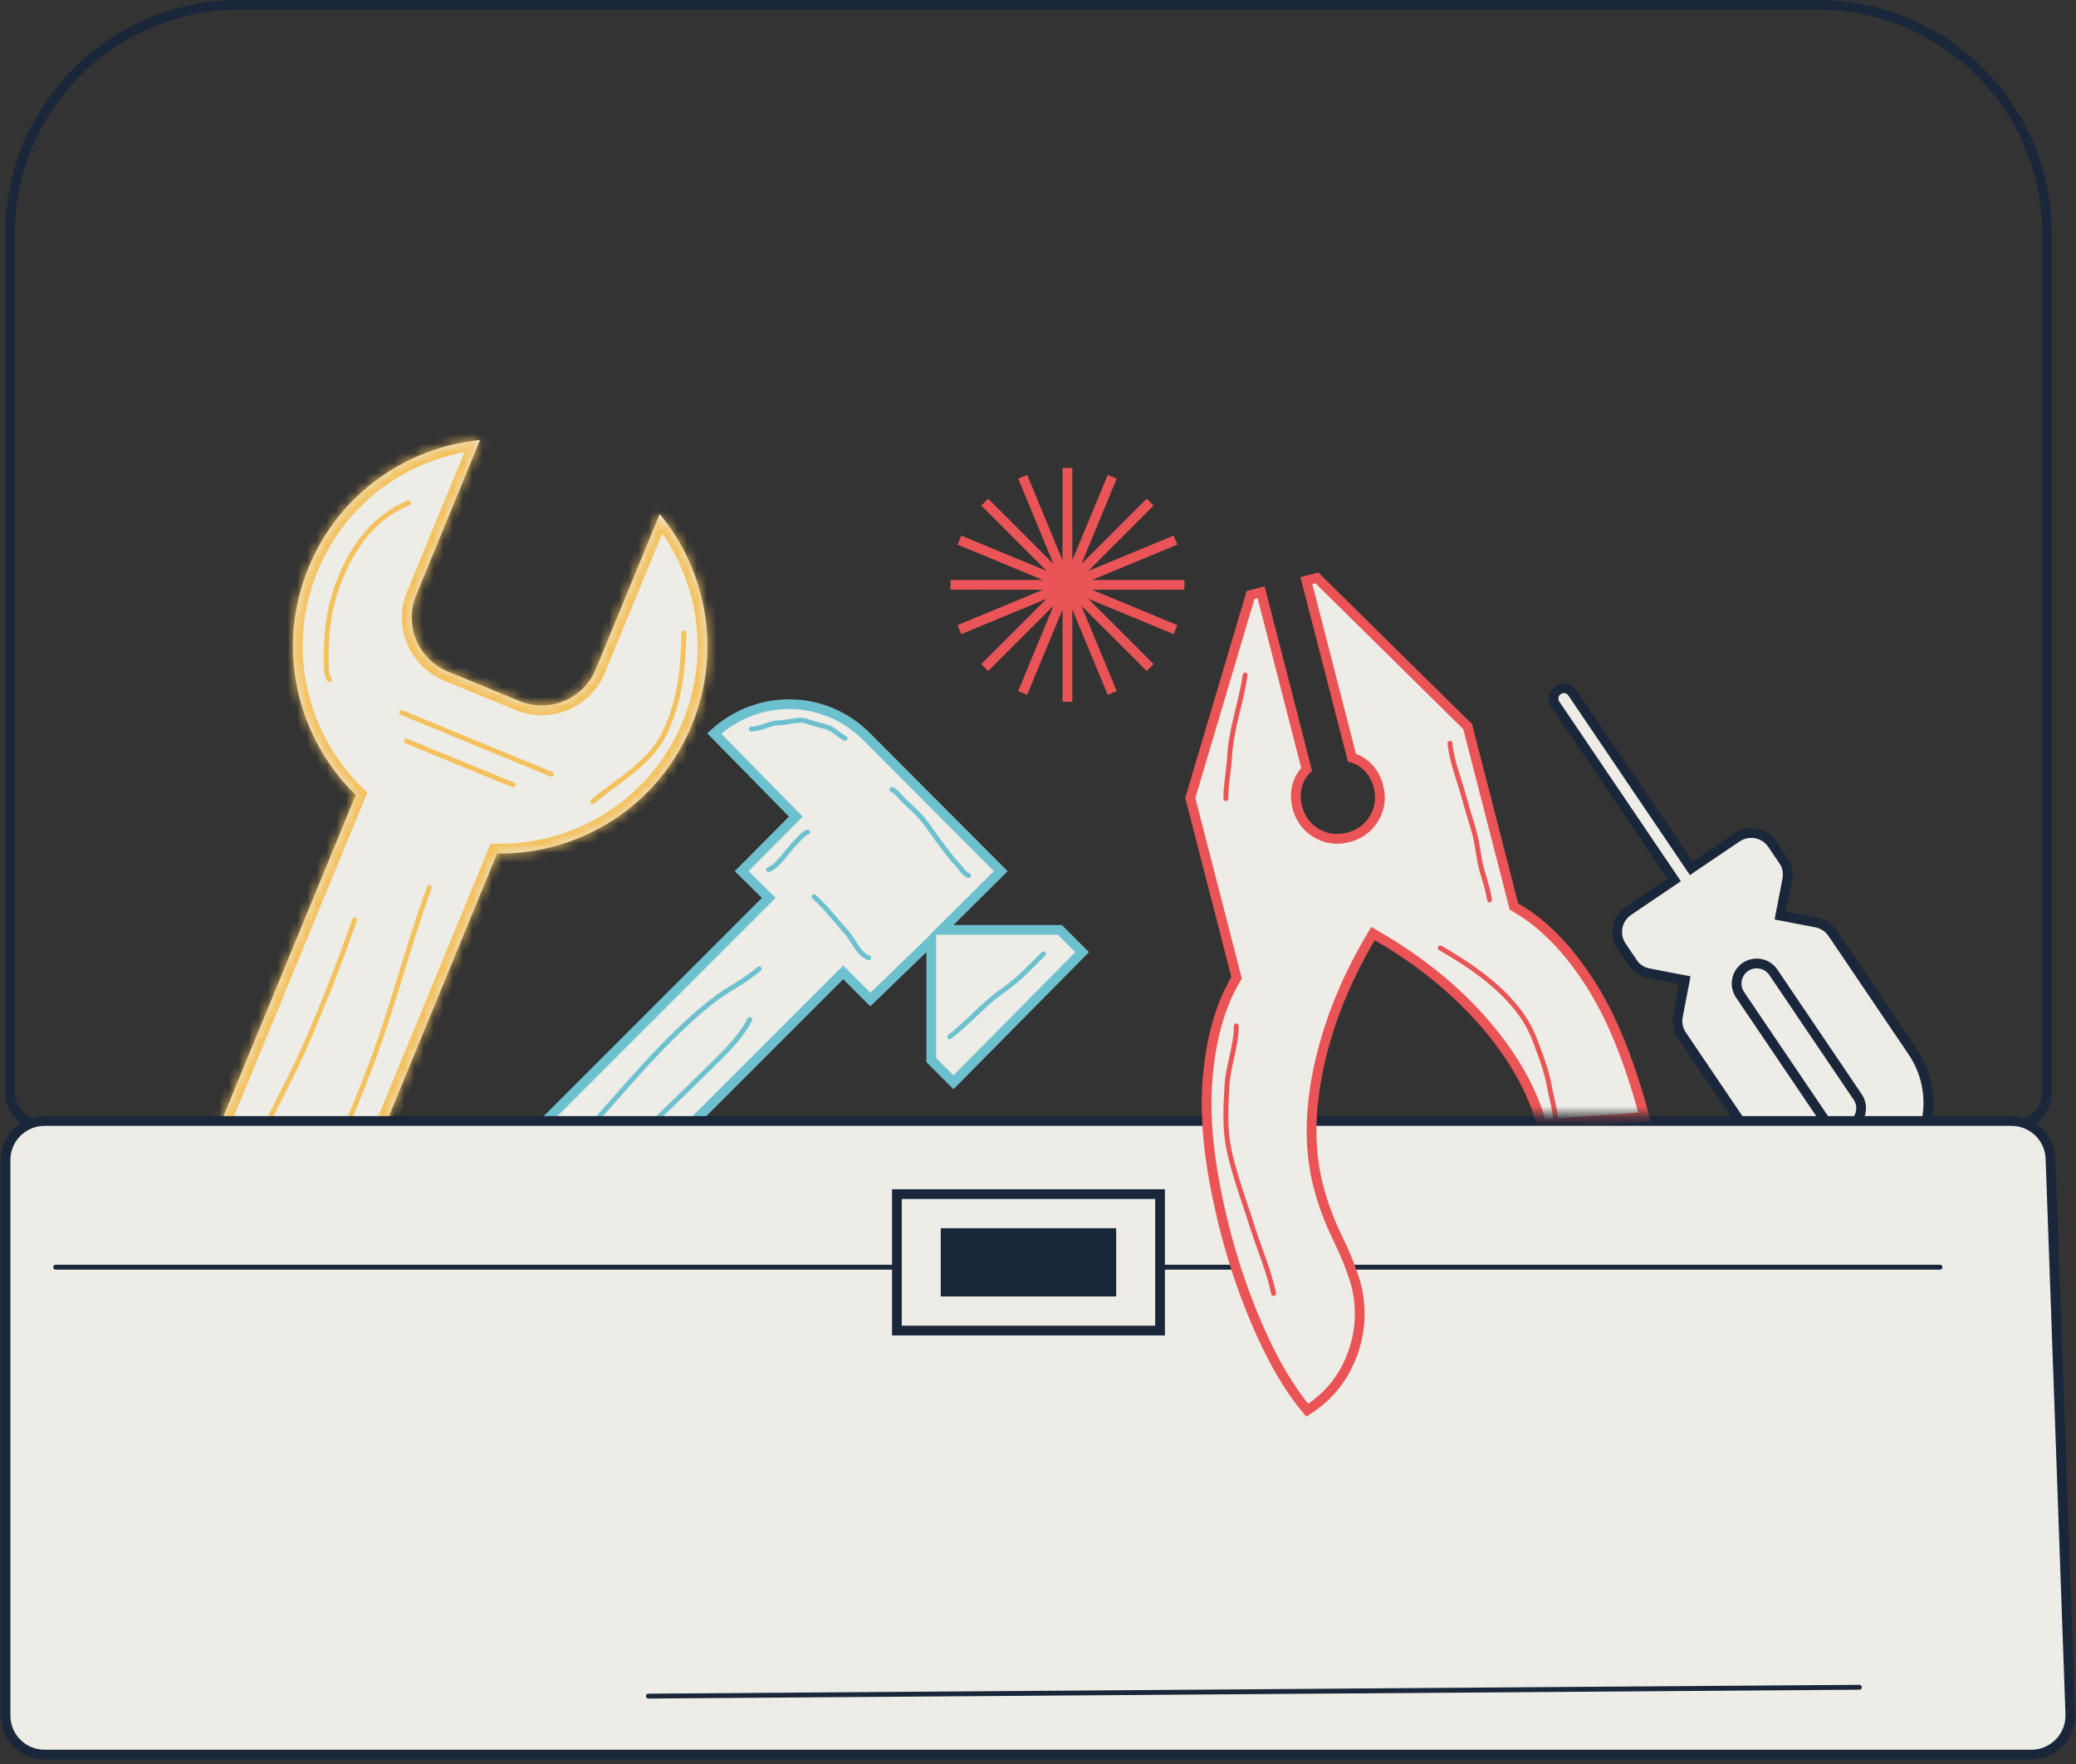 <svg xmlns="http://www.w3.org/2000/svg" width="213" height="181" viewBox="0 0 213 181" fill="none"><rect x="0" y="0" width="213" height="181" fill="#333333" stroke="none"/><path d="M24.523 0.5H186.522C199.501 0.5 210.022 11.021 210.022 24V112C210.022 113.933 208.455 115.5 206.522 115.5H4.522C2.589 115.5 1.022 113.933 1.022 112V24C1.022 11.021 11.544 0.5 24.523 0.5Z" stroke="#1A273A"></path><path d="M109.522 48L109.525 59.988L114.115 48.913L109.529 59.99L118.008 51.515L109.532 59.993L120.609 55.408L109.534 59.998L121.522 60L109.534 60.002L120.609 64.592L109.532 60.007L118.008 68.485L109.529 60.01L114.115 71.087L109.525 60.012L109.522 72L109.52 60.012L104.93 71.087L109.516 60.01L101.037 68.485L109.512 60.007L98.436 64.592L109.511 60.002L97.522 60L109.511 59.998L98.436 55.408L109.512 59.993L101.037 51.515L109.516 59.99L104.93 48.913L109.52 59.988L109.522 48Z" stroke="#EA5456"></path><mask id="path-3-inside-1_441_1143" fill="white"><path fill-rule="evenodd" clip-rule="evenodd" d="M31.663 58.206C34.762 50.681 41.683 45.885 49.254 45.139L42.695 61.066C41.433 64.13 42.894 67.636 45.958 68.898L53.297 71.92C56.361 73.182 59.868 71.721 61.13 68.657L67.688 52.73C72.538 58.591 74.075 66.87 70.976 74.395C67.555 82.703 59.474 87.685 51.003 87.561L23.383 154.633C21.733 158.641 17.145 160.552 13.137 158.902C9.129 157.251 7.218 152.664 8.868 148.656L36.502 81.551C30.454 75.671 28.255 66.482 31.663 58.206Z"></path></mask><path fill-rule="evenodd" clip-rule="evenodd" d="M31.663 58.206C34.762 50.681 41.683 45.885 49.254 45.139L42.695 61.066C41.433 64.13 42.894 67.636 45.958 68.898L53.297 71.92C56.361 73.182 59.868 71.721 61.13 68.657L67.688 52.73C72.538 58.591 74.075 66.87 70.976 74.395C67.555 82.703 59.474 87.685 51.003 87.561L23.383 154.633C21.733 158.641 17.145 160.552 13.137 158.902C9.129 157.251 7.218 152.664 8.868 148.656L36.502 81.551C30.454 75.671 28.255 66.482 31.663 58.206Z" fill="#EDECE6"></path><path d="M49.254 45.139L50.178 45.52L50.812 43.98L49.155 44.144L49.254 45.139ZM45.958 68.898L45.577 69.823L45.958 68.898ZM53.297 71.92L53.678 70.996L53.297 71.92ZM67.688 52.73L68.459 52.093L67.397 50.81L66.764 52.349L67.688 52.73ZM51.003 87.561L51.018 86.562L50.338 86.552L50.078 87.181L51.003 87.561ZM36.502 81.551L37.427 81.932L37.685 81.306L37.199 80.834L36.502 81.551ZM49.155 44.144C41.231 44.924 33.984 49.945 30.738 57.825L32.588 58.587C35.54 51.417 42.134 46.845 49.352 46.134L49.155 44.144ZM43.62 61.446L50.178 45.52L48.329 44.758L41.77 60.685L43.62 61.446ZM46.339 67.974C43.785 66.922 42.568 64 43.62 61.446L41.77 60.685C40.298 64.26 42.003 68.351 45.577 69.823L46.339 67.974ZM53.678 70.996L46.339 67.974L45.577 69.823L52.916 72.845L53.678 70.996ZM60.205 68.276C59.154 70.83 56.231 72.047 53.678 70.996L52.916 72.845C56.491 74.317 60.582 72.612 62.054 69.038L60.205 68.276ZM66.764 52.349L60.205 68.276L62.054 69.038L68.613 53.111L66.764 52.349ZM71.901 74.776C75.146 66.895 73.535 58.227 68.459 52.093L66.918 53.368C71.542 58.955 73.004 66.844 70.051 74.014L71.901 74.776ZM50.989 88.561C59.856 88.691 68.318 83.477 71.901 74.776L70.051 74.014C66.791 81.93 59.092 86.68 51.018 86.562L50.989 88.561ZM50.078 87.181L22.458 154.252L24.308 155.014L51.928 87.942L50.078 87.181ZM22.458 154.252C21.018 157.749 17.015 159.417 13.518 157.977L12.756 159.826C17.275 161.687 22.447 159.532 24.308 155.014L22.458 154.252ZM13.518 157.977C10.021 156.537 8.353 152.534 9.793 149.036L7.944 148.275C6.083 152.794 8.238 157.965 12.756 159.826L13.518 157.977ZM9.793 149.036L37.427 81.932L35.578 81.17L7.944 148.275L9.793 149.036ZM30.738 57.825C27.169 66.492 29.474 76.113 35.805 82.268L37.199 80.834C31.434 75.229 29.34 66.472 32.588 58.587L30.738 57.825Z" fill="#F4C15C" mask="url(#path-3-inside-1_441_1143)"></path><path d="M41.918 51.575C38.344 53.122 36.321 55.912 34.897 59.37C33.779 62.084 33.442 64.695 33.477 67.646C33.483 68.155 33.427 69.303 33.788 69.707" stroke="#F4C15C" stroke-width="0.5" stroke-linecap="round"></path><path d="M70.173 64.943C70.095 68.672 69.767 72.024 68.095 75.386C66.622 78.348 63.232 80.178 60.822 82.226" stroke="#F4C15C" stroke-width="0.5" stroke-linecap="round"></path><path d="M36.383 94.365C34.819 98.844 33.076 103.282 31.161 107.624C29.571 111.228 27.556 114.634 26.037 118.269C22.54 126.635 19.131 135.04 15.678 143.425C14.231 146.936 12.785 150.448 11.339 153.96" stroke="#F4C15C" stroke-width="0.5" stroke-linecap="round"></path><path d="M44.058 91.037C41.86 96.992 40.367 103.146 38.12 109.087C35.942 114.842 33.436 120.495 31.093 126.185" stroke="#F4C15C" stroke-width="0.5" stroke-linecap="round"></path><path d="M31.06 120.89C26.906 133.671 22.365 146.279 17.247 158.706" stroke="white" stroke-width="0.5" stroke-linecap="round"></path><path d="M29.276 117.893L13.162 157.024" stroke="white" stroke-width="0.5" stroke-linecap="round"></path><path d="M41.218 73.105L56.567 79.425" stroke="#F4C15C" stroke-width="0.5" stroke-linecap="round"></path><path d="M41.696 76.017L52.638 80.523" stroke="#F4C15C" stroke-width="0.5" stroke-linecap="round"></path><path d="M78.518 91.76L76.095 89.371L81.303 84.126L81.651 83.776L81.305 83.424L73.279 75.248C77.796 71.125 84.627 71.243 88.936 75.588L88.937 75.589L102.683 89.373L97.477 94.543L96.616 95.397H97.829H108.745L111.028 97.68L97.827 111.03L95.548 108.751V97.678V96.5L94.701 97.319L89.297 102.539L86.864 100.106L86.51 99.752L86.156 100.106L41.742 144.52L34.107 136.884L78.521 92.47L78.877 92.114L78.518 91.76Z" fill="#EDECE6" stroke="#6DC1CF"></path><path d="M77.088 74.787C78.106 74.787 78.979 74.146 79.973 74.146C80.859 74.146 81.984 73.672 82.858 74.021C83.639 74.334 84.732 74.436 85.421 74.867C85.857 75.139 86.276 75.534 86.704 75.749" stroke="#6DC1CF" stroke-width="0.5" stroke-linecap="round"></path><path d="M97.44 106.357C99.36 104.917 100.911 102.992 102.88 101.638C104.397 100.595 105.744 99.175 107.056 97.863" stroke="#6DC1CF" stroke-width="0.5" stroke-linecap="round"></path><path d="M41.352 134.638C44.4 131.806 47.764 129.257 50.575 126.18C53.653 122.812 56.931 119.618 59.995 116.227C64.153 111.625 68.12 106.666 72.984 102.775C74.579 101.499 76.379 100.726 77.89 99.383" stroke="#6DC1CF" stroke-width="0.5" stroke-linecap="round"></path><path d="M50.487 133.119C55.185 127.153 60.39 121.773 65.746 116.417C67.845 114.318 70.007 112.299 72.103 110.203C73.745 108.561 75.877 106.697 76.928 104.594" stroke="#6DC1CF" stroke-width="0.5" stroke-linecap="round"></path><path d="M78.852 89.21C79.862 88.842 80.796 87.265 81.54 86.521C81.9 86.161 82.388 85.52 82.858 85.364" stroke="#6DC1CF" stroke-width="0.5" stroke-linecap="round"></path><path d="M83.522 92C84.814 93.148 85.731 94.401 86.888 95.686C87.577 96.451 88.1 97.906 89.131 98.25" stroke="#6DC1CF" stroke-width="0.5" stroke-linecap="round"></path><path d="M91.522 81C91.957 81.181 92.392 81.78 92.733 82.122C93.326 82.715 94.019 83.278 94.567 83.92C95.359 84.847 95.975 85.888 96.731 86.84C97.227 87.466 97.605 88.044 98.164 88.603C98.547 88.987 98.854 89.64 99.375 89.814" stroke="#6DC1CF" stroke-width="0.5" stroke-linecap="round"></path><g clip-path="url(#clip0_441_1143)"><path d="M188.023 95.745L188.022 95.745C187.83 95.46 187.584 95.216 187.297 95.027C187.011 94.838 186.689 94.707 186.352 94.642L186.351 94.642L183.153 94.025L182.662 93.93L182.757 93.439L183.379 90.218C183.379 90.217 183.379 90.217 183.379 90.217C183.486 89.656 183.408 89.076 183.158 88.563C183.137 88.52 183.113 88.479 183.086 88.439L183.085 88.438L181.849 86.61L181.849 86.61C181.656 86.325 181.409 86.081 181.122 85.891C180.834 85.702 180.513 85.57 180.175 85.505C179.837 85.44 179.489 85.442 179.152 85.511C178.815 85.58 178.495 85.715 178.21 85.908L178.209 85.908L173.935 88.797L173.521 89.077L173.241 88.663L161.333 71.07L161.333 71.07C161.255 70.955 161.155 70.856 161.038 70.779C160.922 70.702 160.792 70.649 160.655 70.623C160.518 70.596 160.377 70.597 160.241 70.625C160.104 70.653 159.975 70.708 159.859 70.786C159.626 70.943 159.465 71.187 159.412 71.463C159.385 71.6 159.386 71.741 159.414 71.877C159.442 72.014 159.497 72.144 159.575 72.259C159.575 72.259 159.575 72.259 159.575 72.259L171.485 89.853L171.766 90.267L171.351 90.547L167.077 93.438C167.077 93.438 167.077 93.438 167.077 93.438C166.502 93.828 166.104 94.43 165.973 95.112C165.841 95.794 165.986 96.5 166.375 97.076L167.61 98.902C167.61 98.903 167.611 98.903 167.611 98.903C167.638 98.943 167.668 98.981 167.7 99.017L167.701 99.018C168.083 99.443 168.593 99.732 169.154 99.841C169.154 99.841 169.154 99.841 169.154 99.841L172.376 100.463L172.867 100.557L172.773 101.048L172.156 104.244L172.156 104.245C172.09 104.582 172.092 104.929 172.161 105.266C172.23 105.602 172.366 105.922 172.56 106.205L172.561 106.207L180.787 118.368C181.474 119.384 182.354 120.254 183.377 120.929C184.4 121.604 185.547 122.072 186.75 122.304C187.954 122.536 189.192 122.529 190.393 122.283C191.594 122.037 192.735 121.557 193.75 120.87C195.799 119.482 197.214 117.337 197.683 114.907C198.152 112.477 197.637 109.96 196.252 107.909L188.023 95.745ZM188.023 95.745L196.252 107.909L188.023 95.745ZM186.512 113.848L186.51 113.847L187.186 114.847C187.492 115.3 187.966 115.612 188.503 115.716C189.039 115.82 189.595 115.706 190.048 115.4C190.501 115.093 190.813 114.62 190.917 114.083C191.021 113.546 190.907 112.99 190.601 112.538L181.947 99.744L181.947 99.744C181.64 99.291 181.167 98.979 180.63 98.876C180.364 98.824 180.091 98.826 179.826 98.88C179.561 98.935 179.309 99.041 179.085 99.193C178.861 99.344 178.669 99.539 178.52 99.764C178.371 99.99 178.268 100.243 178.217 100.509C178.166 100.775 178.168 101.048 178.222 101.313C178.277 101.578 178.383 101.83 178.534 102.054C178.534 102.054 178.534 102.054 178.534 102.054L186.512 113.848Z" fill="#EDECE6" stroke="#1A273A"></path></g><path d="M0.567 176V119C0.567 116.791 2.358 115 4.567 115H206.386C208.54 115 210.307 116.705 210.383 118.857L212.419 175.857C212.5 178.121 210.687 180 208.422 180H4.567C2.358 180 0.567 178.209 0.567 176Z" fill="#EDECE6" stroke="#1A273A"></path><path d="M5.712 130H199.046" stroke="#1A273A" stroke-width="0.5" stroke-linecap="round"></path><path d="M66.522 174L190.775 173.092" stroke="#1A273A" stroke-width="0.5" stroke-linecap="round"></path><path d="M2.841 170.485C2.841 171.526 2.732 172.579 2.999 173.583C3.12 174.034 3.238 174.481 3.395 174.921C3.521 175.274 3.829 175.469 3.95 175.801C4.279 176.705 5.02 176.907 5.728 177.297C6.324 177.626 7.112 177.567 7.752 177.772C8.18 177.91 8.595 178.106 9.019 178.248" stroke="#EDECE6" stroke-width="0.5" stroke-linecap="round"></path><mask id="mask0_441_1143" style="mask-type:alpha" maskUnits="userSpaceOnUse" x="119" y="53" width="56" height="98"><path d="M174.72 114.318H146.076L152.941 144.142L128.637 150.652L119.522 144.142V107.251V72.096L122.561 53H144.261L171.604 88.155L174.72 114.318Z" fill="black"></path></mask><g mask="url(#mask0_441_1143)"><path d="M128.31 61.036L129.391 60.759L134.065 78.928C133.587 79.407 133.258 79.968 133.091 80.606C132.904 81.325 132.911 82.064 133.104 82.814C133.404 83.979 134.06 84.875 135.068 85.47C136.075 86.065 137.176 86.207 138.338 85.906C139.499 85.604 140.394 84.948 140.992 83.944C141.591 82.937 141.733 81.836 141.428 80.672C141.235 79.922 140.885 79.271 140.374 78.733C139.92 78.254 139.361 77.922 138.711 77.733L134.037 59.563L135.118 59.285L150.582 74.54L155.278 92.795L155.33 93L155.514 93.105C158.262 94.678 160.794 97.231 163.1 100.8C165.324 104.24 167.203 108.833 168.727 114.596L158.184 115.34C157.208 111.836 155.274 108.413 152.404 105.07C149.422 101.597 145.719 98.582 141.301 96.022L140.872 95.774L140.62 96.201C138.046 100.558 136.274 104.98 135.309 109.465C134.344 113.951 134.319 118.023 135.257 121.669C135.723 123.48 136.376 125.243 137.216 126.956C138.029 128.615 138.658 130.186 139.104 131.669C139.769 134.262 139.616 136.773 138.647 139.217C137.729 141.531 136.224 143.345 134.119 144.672C132.409 142.626 130.832 140.01 129.395 136.814C127.879 133.443 126.651 129.932 125.712 126.281C124.159 120.244 123.556 115.117 123.882 110.889C124.209 106.638 125.18 103.182 126.77 100.494L126.875 100.316L126.824 100.115L122.127 81.86L128.31 61.036Z" fill="#EDECE6" stroke="#EA5456"></path><path fill-rule="evenodd" clip-rule="evenodd" d="M147.556 97.125C147.625 97.006 147.778 96.965 147.897 97.033C151.759 99.258 156.041 102.254 157.669 106.498C157.685 106.54 157.701 106.582 157.717 106.625C158.292 108.122 158.925 109.771 159.213 111.387C159.277 111.746 159.364 112.128 159.454 112.526C159.508 112.766 159.563 113.012 159.616 113.262C159.754 113.916 159.871 114.589 159.871 115.193C159.871 115.331 159.759 115.443 159.621 115.443C159.482 115.443 159.371 115.331 159.371 115.193C159.371 114.644 159.264 114.015 159.127 113.365C159.077 113.131 159.024 112.892 158.97 112.655C158.878 112.247 158.787 111.843 158.721 111.475C158.441 109.906 157.823 108.297 157.244 106.785C157.23 106.749 157.216 106.713 157.202 106.677C155.643 102.613 151.511 99.692 147.648 97.467C147.528 97.398 147.487 97.245 147.556 97.125Z" fill="#EA5456"></path><path fill-rule="evenodd" clip-rule="evenodd" d="M148.75 76.001C148.887 75.989 149.009 76.09 149.021 76.227C149.105 77.151 149.345 78.081 149.629 79.019C149.726 79.341 149.829 79.665 149.932 79.99C150.128 80.605 150.324 81.223 150.483 81.829C150.641 82.428 150.821 83.023 151.003 83.623C151.012 83.652 151.021 83.681 151.03 83.71C151.203 84.28 151.378 84.854 151.535 85.433C151.702 86.053 151.805 86.693 151.905 87.316C151.911 87.35 151.916 87.384 151.922 87.418C152.028 88.079 152.136 88.721 152.318 89.334C152.368 89.503 152.419 89.671 152.47 89.839C152.712 90.636 152.954 91.43 153.077 92.291C153.096 92.427 153.001 92.554 152.864 92.573C152.728 92.593 152.601 92.498 152.582 92.361C152.465 91.542 152.236 90.791 151.995 89.996C151.943 89.825 151.89 89.652 151.838 89.476C151.646 88.828 151.534 88.156 151.428 87.498C151.423 87.466 151.418 87.435 151.413 87.403C151.312 86.773 151.212 86.157 151.052 85.564C150.898 84.993 150.725 84.425 150.551 83.853C150.542 83.825 150.534 83.797 150.525 83.769C150.343 83.169 150.16 82.566 150 81.956C149.843 81.361 149.654 80.766 149.462 80.16C149.357 79.831 149.252 79.5 149.15 79.164C148.864 78.217 148.612 77.248 148.524 76.273C148.511 76.135 148.612 76.013 148.75 76.001Z" fill="#EA5456"></path><path fill-rule="evenodd" clip-rule="evenodd" d="M127.788 69.002C127.925 69.022 128.02 69.149 128 69.285C127.83 70.477 127.547 71.645 127.268 72.799C127.214 73.019 127.161 73.238 127.109 73.457C126.782 74.83 126.489 76.193 126.411 77.596C126.376 78.224 126.299 78.847 126.224 79.46C126.211 79.568 126.198 79.675 126.185 79.782C126.098 80.503 126.022 81.212 126.022 81.924C126.022 82.062 125.911 82.174 125.772 82.174C125.634 82.174 125.522 82.062 125.522 81.924C125.522 81.18 125.601 80.445 125.688 79.722C125.701 79.613 125.715 79.505 125.728 79.396C125.803 78.782 125.878 78.178 125.912 77.568C125.992 76.117 126.295 74.717 126.623 73.341C126.676 73.118 126.73 72.897 126.783 72.675C127.063 71.521 127.339 70.38 127.505 69.215C127.525 69.078 127.651 68.983 127.788 69.002Z" fill="#EA5456"></path><path fill-rule="evenodd" clip-rule="evenodd" d="M126.844 105C126.982 105 127.094 105.112 127.094 105.25C127.094 106.341 126.877 107.382 126.652 108.393C126.636 108.466 126.619 108.538 126.603 108.61C126.393 109.552 126.187 110.47 126.136 111.417C126.133 111.477 126.13 111.536 126.127 111.595C126.007 113.801 125.895 115.863 126.37 118.027C126.786 119.922 127.389 121.727 128 123.556C128.253 124.312 128.507 125.072 128.75 125.844C128.988 126.601 129.262 127.367 129.54 128.143C129.668 128.499 129.796 128.856 129.922 129.216C130.32 130.356 130.692 131.512 130.92 132.653C130.947 132.789 130.859 132.92 130.724 132.947C130.588 132.974 130.457 132.887 130.43 132.751C130.208 131.645 129.846 130.517 129.45 129.381C129.327 129.03 129.2 128.677 129.074 128.323C128.794 127.542 128.514 126.76 128.273 125.994C128.036 125.241 127.786 124.491 127.535 123.741C126.92 121.902 126.304 120.057 125.882 118.134C125.392 115.902 125.507 113.78 125.626 111.592C125.63 111.525 125.633 111.458 125.637 111.39C125.691 110.4 125.905 109.443 126.114 108.509C126.13 108.434 126.147 108.359 126.164 108.284C126.389 107.272 126.594 106.28 126.594 105.25C126.594 105.112 126.706 105 126.844 105Z" fill="#EA5456"></path></g><path d="M5.333 120.069H32.723" stroke="#EDECE6" stroke-width="0.5" stroke-linecap="round"></path><rect x="92.022" y="122.5" width="27" height="14" fill="#EDECE6" stroke="#1A273A"></rect><rect x="96.522" y="126" width="18" height="7" fill="#1A273A"></rect><defs><clipPath id="clip0_441_1143"><rect width="49.928" height="49.928" fill="white" transform="translate(207.008 77.463) rotate(100.925)"></rect></clipPath></defs></svg>